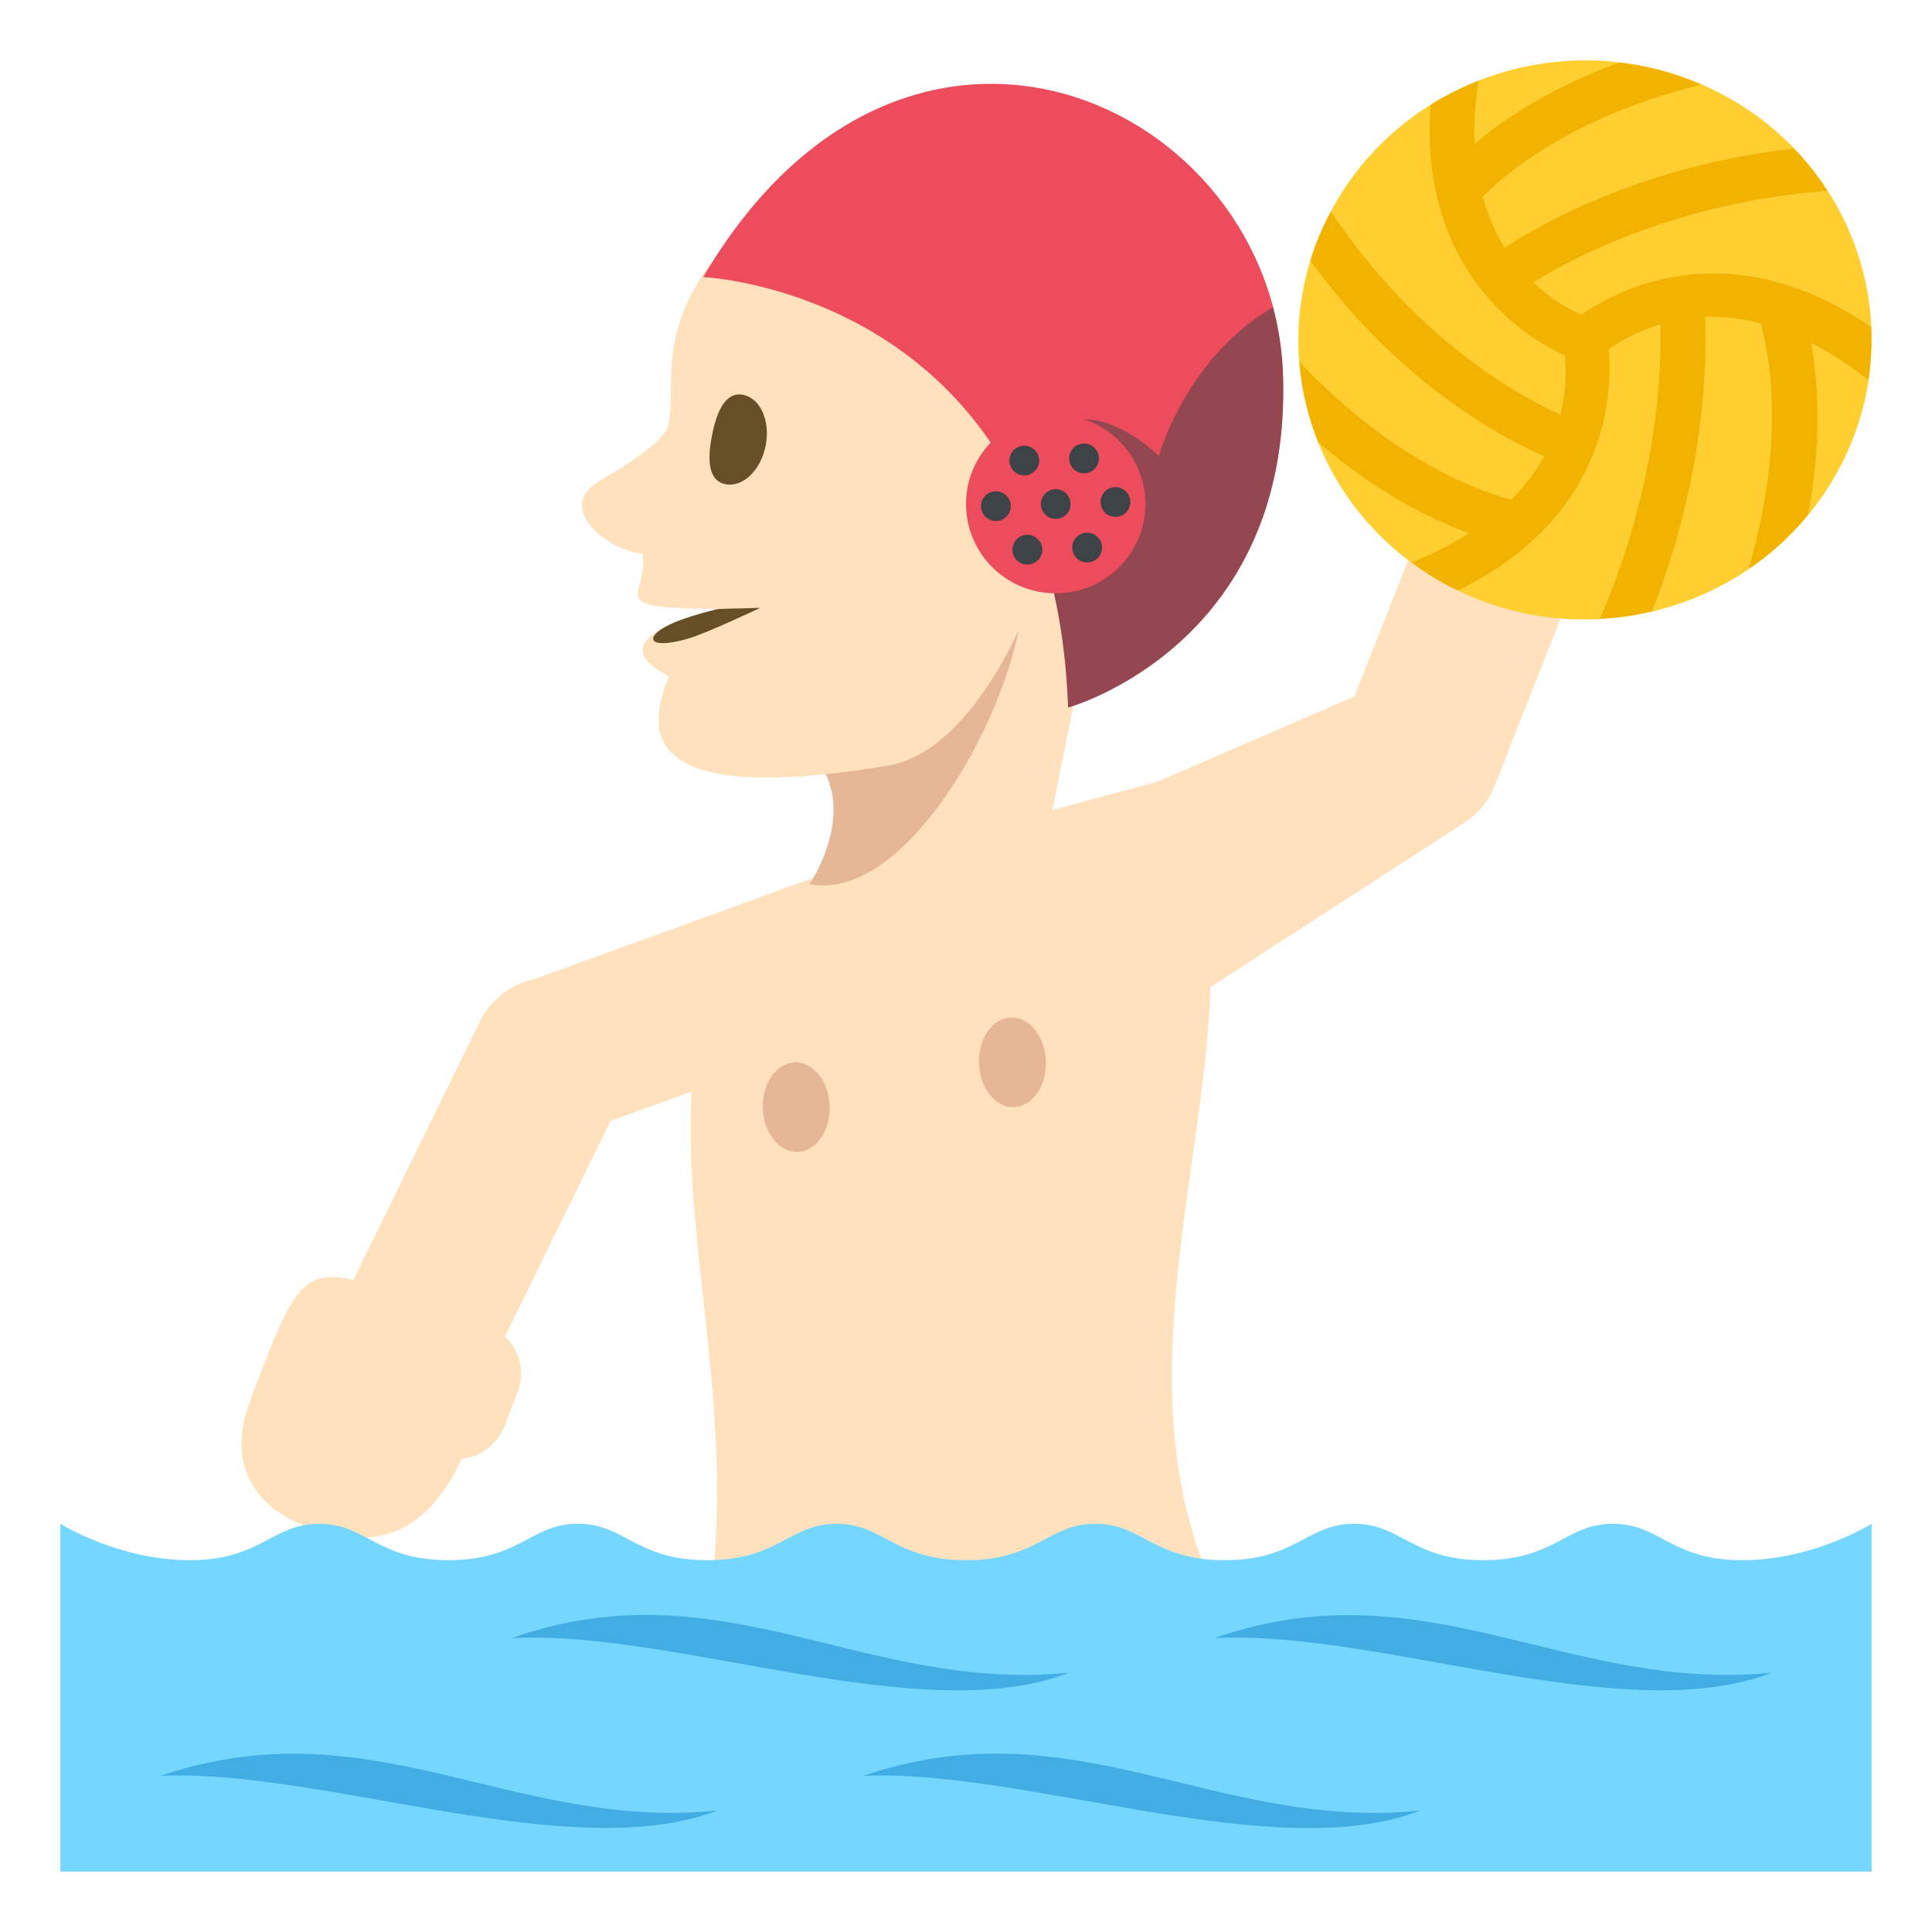 <svg xmlns="http://www.w3.org/2000/svg" width="64" height="64" viewBox="0 0 64 64"><path fill="#FFE1BD" d="M48.18 14.677l-3.313 8.394-6.541 2.831s-10.008 2.68-10.37 2.812L17.77 32.41c-.787.17-1.497.662-1.87 1.422l-4.196 8.571c-1.744-.412-2.059.398-3.404 3.962-1.186 3.128 1.513 4.088 1.996 4.26 2.943 1.061 4.289-.778 4.993-2.297a1.723 1.723 0 0 0 1.427-1.094l.442-1.162a1.65 1.65 0 0 0-.432-1.795l3.5-7.145 2.692-.974c-.38 5.733 2.121 12.83-.087 19.841l19.062-.666c-5.473-6.897-2.006-15.614-1.795-22.636l8.396-5.434a2.544 2.544 0 0 0 1.007-1.206l3.728-9.457-5.049-1.923z"/><path fill="#FFE1BD" d="M32.684 20.648l3.646-1.184-2.237 11.266-7.275-1.444z"/><path fill="#E6B796" d="M26.761 24.857c1.88 1.746.058 4.429.058 4.429 2.984.593 6.217-4.835 6.93-8.427l-6.988 3.998z"/><path fill="#FFE1BD" d="M37.793 6.363L23.889 8.29c-2.246 2.689-1.441 4.509-1.758 5.8-.141.574-1.522 1.398-2.254 1.828-1.633.961.491 2.421 1.395 2.41.292 1.406-1.482 1.831 2.527 1.844 0 0-4.308.904-1.638 2.23-.593 1.504-1.46 4.418 7.269 2.957 2.596-.434 4.318-4.5 4.318-4.5l4.213.098-.168-14.594z"/><path fill="#664E27" d="M25.363 14.766c-.162.815-.759 1.389-1.332 1.273-.573-.114-.605-.81-.443-1.627.162-.815.457-1.446 1.031-1.332.572.114.906.868.744 1.686zM25.182 20.136s-1.834.872-2.436 1.034c-1.277.352-1.4-.052-.636-.443.616-.316 1.688-.555 1.688-.555l1.384-.036z"/><path fill="#FFCE31" d="M56.969 3.082c4.628 2.399 6.381 7.998 3.914 12.518-2.467 4.521-8.215 6.234-12.84 3.839-4.628-2.396-6.383-7.999-3.915-12.514 2.467-4.523 8.217-6.24 12.841-3.843z"/><path fill="#F2B200" d="M59.426 4.922c-4.946.563-8.282 2.432-9.582 3.285a6.449 6.449 0 0 1-.724-1.687c.671-.69 2.892-2.651 7.238-3.716a9.55 9.55 0 0 0-2.72-.73c-2.308.85-3.858 1.902-4.792 2.689-.03-.625.024-1.332.128-2.086a9.538 9.538 0 0 0-1.589.801c-.373 5.574 3.186 7.72 4.454 8.299a5.73 5.73 0 0 1-.15 1.956c-1.397-.629-4.772-2.489-7.601-6.723a9.037 9.037 0 0 0-.682 1.626c2.944 4.039 6.287 5.843 7.75 6.477-.257.475-.619.96-1.088 1.434-.95-.237-3.852-1.209-7.021-4.561.072.915.284 1.817.628 2.67 1.993 1.707 3.792 2.578 4.996 3.006a11.2 11.2 0 0 1-1.906.967c.397.295.817.574 1.276.81.088.044.176.077.261.12 5.027-2.473 5.114-6.604 4.986-7.983a5.728 5.728 0 0 1 1.715-.831c.041 1.579-.105 5.377-2.005 9.752a9.55 9.55 0 0 0 1.725-.247c1.759-4.457 1.827-8.231 1.757-9.757a6.541 6.541 0 0 1 1.844.218c.268.929.86 3.837-.401 8.135a9.302 9.302 0 0 0 1.974-1.796c.464-2.516.324-4.463.1-5.691.604.307 1.235.709 1.893 1.23a9.248 9.248 0 0 0 .093-1.755c-4.732-3.236-8.438-1.216-9.593-.407a5.672 5.672 0 0 1-1.592-1.071c1.339-.841 4.762-2.649 9.736-3.036a9.135 9.135 0 0 0-1.108-1.398z"/><ellipse transform="rotate(-1.985 26.36 36.61)" fill="#E6B796" cx="26.374" cy="36.677" rx="1.108" ry="1.485"/><ellipse transform="rotate(-1.985 33.523 35.164)" fill="#E6B796" cx="33.537" cy="35.19" rx="1.109" ry="1.487"/><path fill="#ED4C5C" d="M23.295 9.178s11.606.514 12.088 14.26c0 0 7.429-2.041 7.118-11.047-.316-9.006-12.491-14.643-19.206-3.213z"/><path opacity=".5" fill="#3E4347" d="M42.167 10.18c-2.889 1.684-3.778 4.92-3.778 4.92-1.425-1.32-2.476-1.205-2.476-1.205-1.037.782-1.3 2.756-1.266 4.728.406 1.394.67 2.984.735 4.815 0 0 7.429-2.041 7.118-11.047a10.009 10.009 0 0 0-.333-2.211z"/><path fill="#ED4C5C" d="M37.942 16.594a2.965 2.965 0 0 1-2.866 3.057 2.96 2.96 0 0 1-3.073-2.85c-.059-1.631 1.226-2.999 2.869-3.058a2.964 2.964 0 0 1 3.07 2.851z"/><g fill="#3E4347"><circle cx="33.931" cy="15.256" r=".492"/><circle cx="35.91" cy="15.186" r=".493"/><path d="M34.016 17.716a.499.499 0 0 0-.479.51c.013.272.24.485.514.476a.493.493 0 1 0-.035-.986z"/><circle cx="36.013" cy="18.14" r=".493"/><circle cx="32.991" cy="16.767" r=".493"/><circle cx="34.972" cy="16.697" r=".492"/><circle cx="36.951" cy="16.629" r=".492"/></g><g><path fill="#75D6FF" d="M57.715 51.683c-2.369 0-2.719-1.206-4.285-1.206s-1.92 1.206-4.287 1.206-2.719-1.206-4.285-1.206-1.918 1.206-4.285 1.206c-2.369 0-2.721-1.206-4.287-1.206S34.367 51.683 32 51.683s-2.721-1.206-4.287-1.206c-1.566.001-1.916 1.206-4.283 1.206s-2.721-1.206-4.287-1.206-1.918 1.206-4.285 1.206-2.719-1.206-4.285-1.206-1.918 1.206-4.287 1.206C3.92 51.683 2 50.477 2 50.477V62h60V50.477s-1.918 1.206-4.285 1.206z"/><g fill="#42ADE2"><path d="M23.766 59.977c-6.818.68-11.443-3.522-18.459-1.148 5.404-.254 13.593 3.009 18.459 1.148-1.489.147 0 0 0 0zM35.408 55.412c-6.803.669-11.482-3.598-18.459-1.147 5.424-.289 13.584 3.033 18.459 1.147-1.402.138 0 0 0 0zM47.051 59.977c-6.816.684-11.447-3.532-18.459-1.148 5.383-.252 13.623 3.019 18.459 1.148-1.488.149 0 0 0 0zM58.693 55.412c-6.805.666-11.477-3.584-18.461-1.147 5.44-.29 13.569 3.028 18.461 1.147-1.402.137 0 0 0 0z"/></g></g></svg>